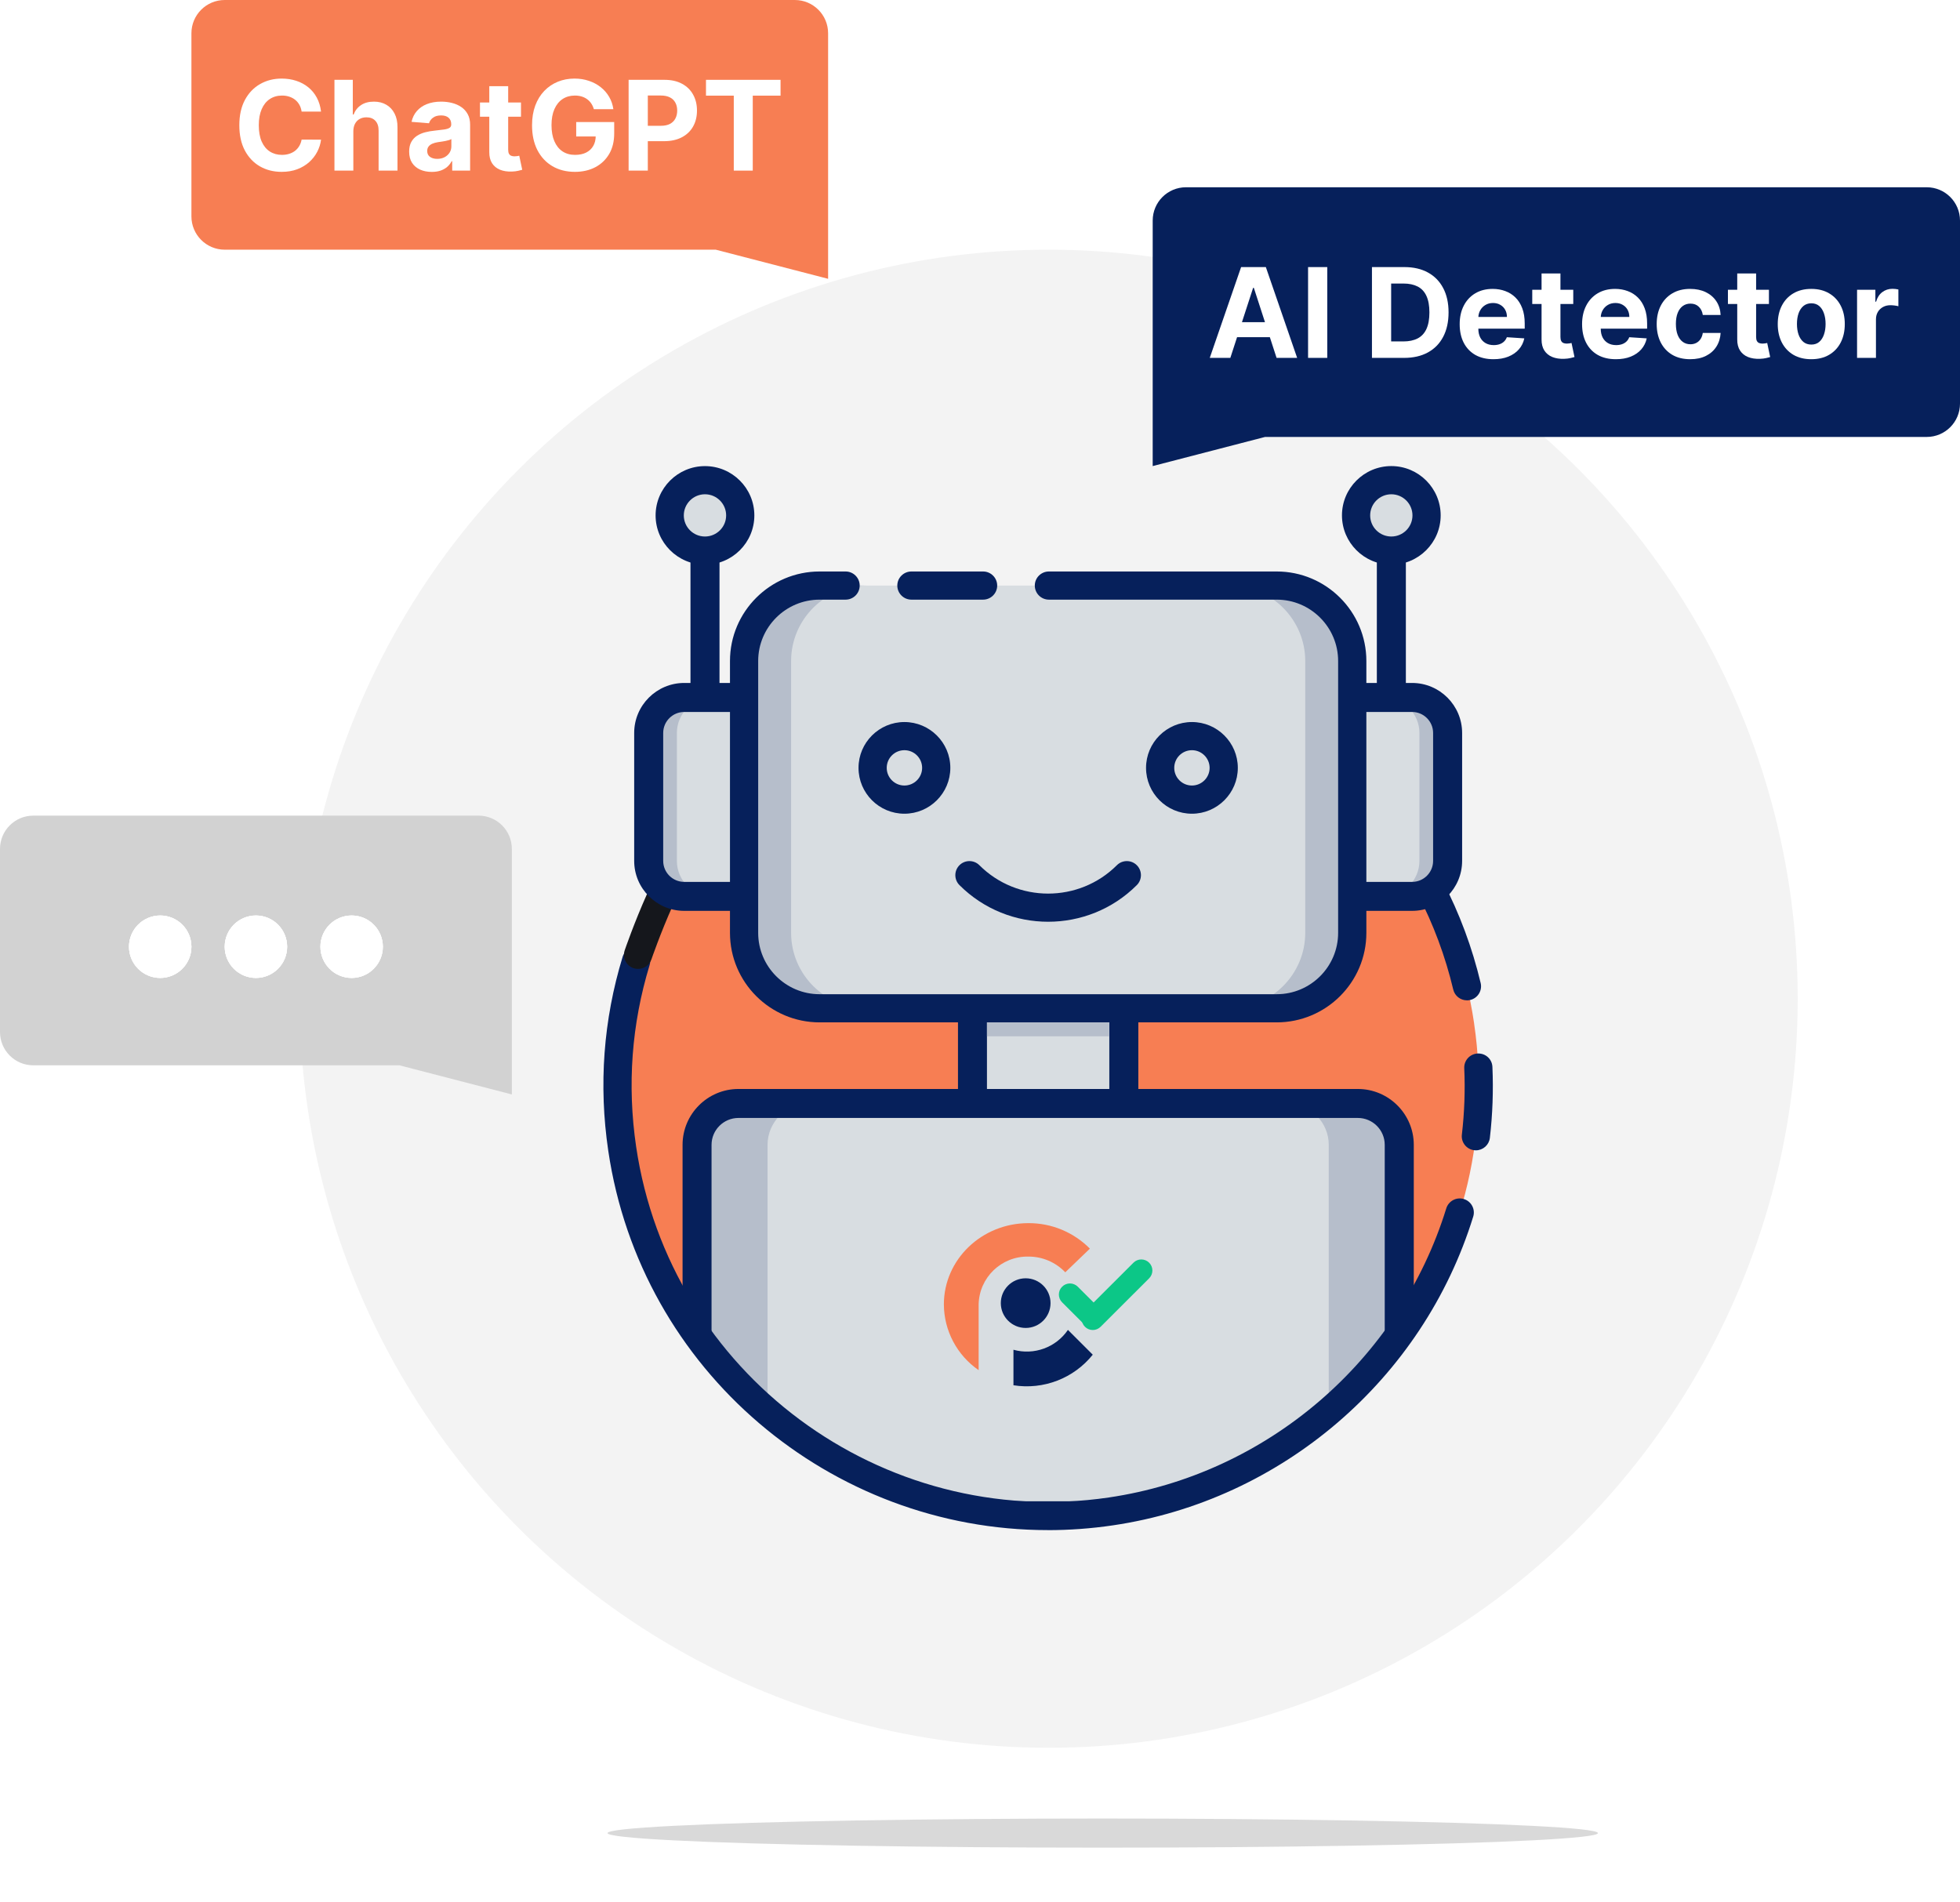 <svg width="471" height="457" viewBox="0 0 471 457" fill="none" xmlns="http://www.w3.org/2000/svg">
<circle cx="252" cy="240" r="180" fill="#F3F3F3"/>
<path d="M354.242 245.926C345.911 189.472 293.334 150.463 236.805 158.773C180.275 167.091 141.192 219.591 149.514 276.037C157.844 332.492 210.422 371.509 266.951 363.19C323.481 354.881 362.564 302.372 354.233 245.926H354.242Z" fill="#F77E53"/>
<path d="M247.277 265.682C239.8 265.682 233.689 271.29 233.689 265.827V244.094C233.689 238.622 239.809 240.514 247.277 240.514C254.746 240.514 267.694 238.622 267.694 244.094V265.682C267.694 271.145 254.746 265.682 247.277 265.682Z" fill="#D8DDE1"/>
<path d="M230.207 265.682V244.094C230.207 236.688 235.857 240.199 242.813 240.199C249.769 240.199 273.549 236.688 273.549 244.094V263.432C273.549 270.83 249.761 265.827 242.813 265.827C235.865 265.827 230.207 268.648 230.207 265.682ZM266.576 244.094C266.576 240.531 245.92 241.102 242.813 241.102C239.706 241.102 237.171 240.531 237.171 244.094V265.171C237.171 268.733 239.698 265.827 242.813 265.827C245.929 265.827 266.576 269.807 266.576 266.253V244.094Z" fill="#06205B"/>
<path d="M266.541 245.645H237.18V249.029H266.541V245.645Z" fill="#B6BECB"/>
<mask id="mask0_128_351" style="mask-type:luminance" maskUnits="userSpaceOnUse" x="148" y="157" width="208" height="208">
<path d="M355.343 260.986C355.343 203.926 309.013 157.673 251.878 157.673C194.742 157.673 148.413 203.926 148.413 260.986C148.413 318.045 194.742 364.298 251.878 364.298C309.013 364.298 355.343 318.045 355.343 260.986Z" fill="white"/>
</mask>
<g mask="url(#mask0_128_351)">
<path d="M336.25 352.051C336.25 357.514 331.769 361.989 326.297 361.989H177.459C171.987 361.989 167.506 357.514 167.506 352.051V275.108C167.506 269.637 171.987 265.162 177.459 265.162H326.297C331.769 265.162 336.25 269.637 336.25 275.108V352.051Z" fill="#D8DDE1"/>
<path d="M326.298 265.17H309.355C314.826 265.17 319.307 269.645 319.307 275.116V352.06C319.307 357.523 314.826 361.997 309.355 361.997H326.298C331.769 361.997 336.25 357.523 336.25 352.06V275.116C336.25 269.645 331.769 265.17 326.298 265.17Z" fill="#B6BECB"/>
<path d="M184.449 352.051V275.108C184.449 269.637 188.93 265.162 194.401 265.162H177.459C171.987 265.162 167.506 269.637 167.506 275.108V352.051C167.506 357.514 171.987 361.989 177.459 361.989H194.401C188.93 361.989 184.449 357.514 184.449 352.051Z" fill="#B6BECB"/>
<path d="M326.297 363.216H177.459C170.041 363.216 164.024 357.19 164.024 349.793V275.108C164.024 267.71 170.05 261.685 177.459 261.685H326.297C333.706 261.685 339.741 267.71 339.741 275.108V349.793C339.741 357.19 333.706 363.216 326.297 363.216ZM177.459 268.648C173.891 268.648 170.989 271.545 170.989 275.108V354.301C170.989 357.864 173.891 360.761 177.459 360.761H326.297C329.857 360.761 332.759 357.864 332.759 354.301V275.108C332.759 271.545 329.857 268.648 326.297 268.648H177.459Z" fill="#06205B"/>
</g>
<path d="M354.669 276.429C354.541 276.429 354.404 276.429 354.267 276.404C352.407 276.191 351.075 274.503 351.297 272.654C351.912 267.378 352.108 262.009 351.869 256.691C351.784 254.824 353.235 253.239 355.104 253.162C357.024 253.085 358.561 254.526 358.637 256.392C358.885 262.068 358.68 267.804 358.023 273.438C357.818 275.159 356.359 276.429 354.66 276.429H354.669Z" fill="#06205B"/>
<path d="M251.809 367.69C199.718 367.69 153.978 329.492 146.168 276.531C143.838 260.756 144.998 245.083 149.616 229.946C150.162 228.156 152.057 227.151 153.85 227.696C155.642 228.242 156.649 230.134 156.103 231.923C151.775 246.097 150.691 260.773 152.868 275.551C160.908 330.063 211.864 367.878 266.456 359.85C304.404 354.267 336.241 326.994 347.55 290.372C348.105 288.591 350.008 287.585 351.784 288.139C353.576 288.693 354.575 290.585 354.02 292.367C341.942 331.469 307.955 360.583 267.438 366.548C262.188 367.324 256.956 367.699 251.801 367.699L251.809 367.69Z" fill="#06205B"/>
<path d="M352.518 240.387C350.981 240.387 349.59 239.338 349.223 237.787C347.328 229.827 344.469 222.122 340.705 214.904C339.843 213.242 340.491 211.205 342.147 210.344C343.803 209.483 345.852 210.131 346.714 211.784C350.734 219.506 353.789 227.73 355.812 236.227C356.248 238.043 355.121 239.867 353.294 240.301C353.03 240.361 352.765 240.395 352.509 240.395L352.518 240.387Z" fill="#06205B"/>
<path d="M153.329 232.835C152.962 232.835 152.595 232.776 152.236 232.656C150.461 232.051 149.522 230.134 150.12 228.361C150.214 228.097 152.373 221.79 155.446 214.912C156.205 213.207 158.211 212.44 159.927 213.199C161.634 213.957 162.402 215.96 161.642 217.673C158.689 224.27 156.564 230.483 156.538 230.543C156.06 231.949 154.737 232.835 153.329 232.835Z" fill="#15171C"/>
<path d="M178.807 167.602H164.425C159.73 167.602 155.881 171.446 155.881 176.133V206.875C155.881 211.562 159.722 215.406 164.425 215.406H178.807V167.602Z" fill="#D8DDE1"/>
<path d="M162.658 206.875V176.133C162.658 171.446 166.499 167.602 171.202 167.602H164.425C159.73 167.602 155.881 171.446 155.881 176.133V206.875C155.881 211.562 159.722 215.406 164.425 215.406H171.202C166.507 215.406 162.658 211.571 162.658 206.875Z" fill="#B6BECB"/>
<path d="M339.339 167.602H324.948V215.406H339.339C344.033 215.406 347.874 211.571 347.874 206.875V176.133C347.874 171.446 344.033 167.602 339.339 167.602Z" fill="#D8DDE1"/>
<path d="M339.339 167.602H332.562C337.256 167.602 341.097 171.446 341.097 176.133V206.875C341.097 211.562 337.256 215.406 332.562 215.406H339.339C344.033 215.406 347.874 211.571 347.874 206.875V176.133C347.874 171.446 344.033 167.602 339.339 167.602Z" fill="#B6BECB"/>
<path d="M179.148 211.92H164.425C161.634 211.92 159.372 209.662 159.372 206.875V176.133C159.372 173.346 161.642 171.088 164.425 171.088H179.148V164.116H164.425C157.793 164.116 152.398 169.503 152.398 176.133V206.875C152.398 213.497 157.793 218.883 164.425 218.883H179.148V211.92Z" fill="#06205B"/>
<path d="M172.901 128.372H165.927V167.611H172.901V128.372Z" fill="#06205B"/>
<path d="M177.885 123.855C177.885 119.185 174.096 115.392 169.41 115.392C164.724 115.392 160.934 119.176 160.934 123.855C160.934 128.534 164.732 132.31 169.41 132.31C174.087 132.31 177.885 128.526 177.885 123.855Z" fill="#D8DDE1"/>
<path d="M169.41 135.693C162.871 135.693 157.545 130.383 157.545 123.855C157.545 117.326 162.871 112.008 169.41 112.008C175.948 112.008 181.274 117.318 181.274 123.855C181.274 130.392 175.956 135.693 169.41 135.693ZM169.41 118.775C166.61 118.775 164.322 121.051 164.322 123.855C164.322 126.659 166.601 128.926 169.41 128.926C172.218 128.926 174.497 126.65 174.497 123.855C174.497 121.059 172.218 118.775 169.41 118.775Z" fill="#06205B"/>
<path d="M337.837 128.372H330.864V167.611H337.837V128.372Z" fill="#06205B"/>
<path d="M325.879 123.855C325.879 119.185 329.669 115.392 334.354 115.392C339.04 115.392 342.822 119.176 342.822 123.855C342.822 128.534 339.032 132.318 334.354 132.318C329.677 132.318 325.879 128.534 325.879 123.855Z" fill="#D8DDE1"/>
<path d="M334.346 135.693C327.799 135.693 322.482 130.384 322.482 123.847C322.482 117.31 327.808 112 334.346 112C340.884 112 346.202 117.318 346.202 123.847C346.202 130.375 340.884 135.693 334.346 135.693ZM334.346 118.776C331.538 118.776 329.259 121.051 329.259 123.855C329.259 126.659 331.538 128.926 334.346 128.926C337.154 128.926 339.425 126.651 339.425 123.855C339.425 121.06 337.146 118.776 334.346 118.776Z" fill="#06205B"/>
<path d="M324.957 224.176C324.957 234.139 316.789 242.295 306.803 242.295H196.953C186.967 242.295 178.807 234.139 178.807 224.176V158.841C178.807 148.869 186.967 140.713 196.953 140.713H306.803C316.789 140.713 324.957 148.869 324.957 158.841V224.176Z" fill="#D8DDE1"/>
<path d="M306.803 140.713H295.502C305.488 140.713 313.657 148.869 313.657 158.841V224.176C313.657 234.139 305.488 242.295 295.502 242.295H306.803C316.789 242.295 324.957 234.139 324.957 224.176V158.841C324.957 148.869 316.789 140.713 306.803 140.713Z" fill="#B6BECB"/>
<path d="M190.108 224.176V158.841C190.108 148.869 198.268 140.713 208.254 140.713H196.953C186.967 140.713 178.807 148.869 178.807 158.841V224.176C178.807 234.139 186.967 242.295 196.953 242.295H208.254C198.268 242.295 190.108 234.139 190.108 224.176Z" fill="#B6BECB"/>
<path d="M236.241 144.097H219.017C217.148 144.097 215.628 142.58 215.628 140.713C215.628 138.847 217.148 137.33 219.017 137.33H236.241C238.11 137.33 239.63 138.847 239.63 140.713C239.63 142.58 238.11 144.097 236.241 144.097Z" fill="#06205B"/>
<path d="M306.803 245.679H196.953C185.08 245.679 175.418 236.031 175.418 224.176V158.841C175.418 146.977 185.08 137.33 196.953 137.33H203.201C205.07 137.33 206.589 138.847 206.589 140.713C206.589 142.58 205.07 144.097 203.201 144.097H196.953C188.819 144.097 182.196 150.71 182.196 158.841V224.176C182.196 232.298 188.819 238.912 196.953 238.912H306.803C314.945 238.912 321.56 232.298 321.56 224.176V158.841C321.56 150.71 314.937 144.097 306.803 144.097H252.057C250.188 144.097 248.669 142.58 248.669 140.713C248.669 138.847 250.188 137.33 252.057 137.33H306.803C318.684 137.33 328.346 146.977 328.346 158.841V224.176C328.346 236.031 318.684 245.679 306.803 245.679Z" fill="#06205B"/>
<path d="M224.983 184.519C224.983 180.301 221.552 176.892 217.335 176.892C213.119 176.892 209.696 180.309 209.696 184.519C209.696 188.73 213.119 192.147 217.335 192.147C221.552 192.147 224.983 188.73 224.983 184.519Z" fill="#D8DDE1"/>
<path d="M217.335 195.54C211.25 195.54 206.308 190.596 206.308 184.52C206.308 178.443 211.258 173.508 217.335 173.508C223.412 173.508 228.371 178.451 228.371 184.52C228.371 190.588 223.421 195.54 217.335 195.54ZM217.335 180.275C214.988 180.275 213.085 182.176 213.085 184.52C213.085 186.863 214.988 188.764 217.335 188.764C219.682 188.764 221.594 186.855 221.594 184.52C221.594 182.184 219.682 180.275 217.335 180.275Z" fill="#06205B"/>
<path d="M294.068 184.519C294.068 180.301 290.645 176.892 286.429 176.892C282.212 176.892 278.79 180.309 278.79 184.519C278.79 188.73 282.212 192.147 286.429 192.147C290.645 192.147 294.068 188.73 294.068 184.519Z" fill="#D8DDE1"/>
<path d="M286.429 195.54C280.343 195.54 275.401 190.596 275.401 184.52C275.401 178.443 280.351 173.508 286.429 173.508C292.506 173.508 297.456 178.451 297.456 184.52C297.456 190.588 292.506 195.54 286.429 195.54ZM286.429 180.275C284.081 180.275 282.178 182.176 282.178 184.52C282.178 186.863 284.081 188.764 286.429 188.764C288.776 188.764 290.679 186.855 290.679 184.52C290.679 182.184 288.767 180.275 286.429 180.275Z" fill="#06205B"/>
<path d="M339.339 164.116H327.228V171.088H339.339C342.122 171.088 344.384 173.346 344.384 176.133V206.875C344.384 209.662 342.122 211.92 339.339 211.92H327.228V218.883H339.339C345.963 218.883 351.357 213.497 351.357 206.875V176.133C351.357 169.511 345.963 164.116 339.339 164.116Z" fill="#06205B"/>
<path d="M251.878 221.5C244.162 221.5 236.437 218.568 230.565 212.696C229.242 211.375 229.242 209.236 230.565 207.915C231.888 206.594 234.03 206.594 235.353 207.915C244.46 217.008 259.286 217.008 268.394 207.915C269.716 206.594 271.859 206.594 273.182 207.915C274.505 209.236 274.505 211.375 273.182 212.696C267.31 218.568 259.585 221.5 251.869 221.5H251.878Z" fill="#06205B"/>
<path d="M247.132 293.926C235.917 293.926 226.818 302.67 226.818 313.46C226.852 319.775 229.967 325.665 235.174 329.253V313.758V313.46C235.302 306.991 240.645 301.844 247.132 301.963C250.478 301.946 253.687 303.318 255.992 305.739L261.907 300.054C258.006 296.108 252.688 293.9 247.14 293.926H247.132Z" fill="#F77E53"/>
<path d="M246.475 319.111C249.774 319.111 252.449 316.439 252.449 313.145C252.449 309.85 249.774 307.179 246.475 307.179C243.175 307.179 240.5 309.85 240.5 313.145C240.5 316.439 243.175 319.111 246.475 319.111Z" fill="#06205B"/>
<path d="M255.232 309.199C256.273 308.159 257.955 308.159 258.996 309.199L264.578 314.773C265.62 315.812 265.62 317.491 264.578 318.531C263.537 319.571 261.856 319.571 260.814 318.531L255.232 312.957C254.191 311.918 254.191 310.239 255.232 309.199Z" fill="#0CC787"/>
<path d="M260.72 318.829C259.679 317.79 259.679 316.111 260.72 315.071L272.379 303.429C273.421 302.389 275.102 302.389 276.143 303.429C277.185 304.469 277.185 306.147 276.143 307.187L264.484 318.829C263.443 319.869 261.761 319.869 260.72 318.829Z" fill="#0CC787"/>
<path d="M256.632 319.58C253.738 323.807 248.481 325.724 243.539 324.352V332.884C250.751 334.034 258.032 331.23 262.598 325.537L256.632 319.58Z" fill="#06205B"/>
<path d="M46 8C46 3.582 49.582 0 54 0H191C195.418 0 199 3.582 199 8V67L172 60H54C49.582 60 46 56.418 46 52V8Z" fill="#F77E53"/>
<path d="M77.147 26.82H72.481C72.395 26.216 72.222 25.68 71.959 25.211C71.696 24.736 71.359 24.331 70.947 23.997C70.535 23.663 70.059 23.407 69.519 23.23C68.986 23.052 68.408 22.964 67.783 22.964C66.653 22.964 65.67 23.244 64.832 23.805C63.993 24.359 63.344 25.169 62.882 26.234C62.42 27.292 62.19 28.578 62.19 30.091C62.19 31.646 62.42 32.953 62.882 34.011C63.351 35.069 64.004 35.868 64.842 36.408C65.68 36.948 66.65 37.218 67.751 37.218C68.368 37.218 68.94 37.136 69.466 36.973C69.999 36.809 70.471 36.572 70.883 36.259C71.295 35.939 71.636 35.552 71.906 35.098C72.182 34.643 72.374 34.125 72.481 33.542L77.147 33.564C77.026 34.565 76.724 35.531 76.241 36.461C75.766 37.385 75.123 38.212 74.313 38.944C73.511 39.668 72.552 40.243 71.437 40.669C70.329 41.089 69.075 41.298 67.676 41.298C65.73 41.298 63.99 40.858 62.456 39.977C60.929 39.096 59.721 37.822 58.834 36.153C57.953 34.483 57.513 32.463 57.513 30.091C57.513 27.711 57.96 25.687 58.855 24.018C59.75 22.349 60.964 21.078 62.498 20.204C64.033 19.324 65.758 18.883 67.676 18.883C68.94 18.883 70.112 19.061 71.192 19.416C72.278 19.771 73.241 20.29 74.079 20.971C74.917 21.646 75.599 22.474 76.124 23.454C76.657 24.434 76.998 25.556 77.147 26.82Z" fill="white"/>
<path d="M84.908 31.54V41H80.37V19.182H84.78V27.523H84.972C85.341 26.557 85.938 25.801 86.762 25.254C87.585 24.7 88.619 24.423 89.862 24.423C90.998 24.423 91.989 24.672 92.834 25.169C93.686 25.659 94.347 26.366 94.816 27.289C95.291 28.205 95.526 29.302 95.519 30.581V41H90.98V31.39C90.987 30.382 90.732 29.597 90.213 29.036C89.702 28.475 88.985 28.194 88.061 28.194C87.443 28.194 86.897 28.326 86.421 28.589C85.952 28.851 85.583 29.235 85.313 29.739C85.05 30.236 84.915 30.836 84.908 31.54Z" fill="white"/>
<path d="M103.756 41.309C102.712 41.309 101.782 41.128 100.965 40.765C100.149 40.396 99.502 39.853 99.026 39.135C98.558 38.411 98.323 37.509 98.323 36.429C98.323 35.52 98.49 34.757 98.824 34.139C99.158 33.521 99.612 33.024 100.188 32.648C100.763 32.271 101.416 31.987 102.148 31.795C102.886 31.604 103.661 31.468 104.47 31.39C105.422 31.291 106.189 31.199 106.771 31.113C107.354 31.021 107.776 30.886 108.039 30.709C108.302 30.531 108.433 30.268 108.433 29.92V29.856C108.433 29.182 108.22 28.66 107.794 28.29C107.375 27.921 106.778 27.736 106.004 27.736C105.188 27.736 104.538 27.917 104.055 28.28C103.572 28.635 103.252 29.082 103.096 29.622L98.898 29.281C99.112 28.287 99.531 27.427 100.156 26.703C100.781 25.971 101.587 25.41 102.574 25.02C103.568 24.622 104.719 24.423 106.026 24.423C106.935 24.423 107.805 24.53 108.636 24.743C109.474 24.956 110.216 25.286 110.862 25.733C111.516 26.181 112.031 26.756 112.407 27.459C112.783 28.155 112.972 28.99 112.972 29.963V41H108.668V38.731H108.54C108.277 39.242 107.926 39.693 107.485 40.084C107.045 40.467 106.516 40.769 105.898 40.989C105.28 41.202 104.566 41.309 103.756 41.309ZM105.056 38.177C105.724 38.177 106.313 38.045 106.825 37.782C107.336 37.513 107.737 37.15 108.028 36.696C108.32 36.241 108.465 35.726 108.465 35.151V33.415C108.323 33.507 108.128 33.592 107.879 33.67C107.638 33.741 107.364 33.809 107.059 33.873C106.754 33.929 106.448 33.983 106.143 34.032C105.837 34.075 105.56 34.114 105.312 34.15C104.779 34.228 104.314 34.352 103.916 34.523C103.519 34.693 103.21 34.924 102.989 35.215C102.769 35.499 102.659 35.854 102.659 36.28C102.659 36.898 102.883 37.37 103.33 37.697C103.785 38.017 104.36 38.177 105.056 38.177Z" fill="white"/>
<path d="M125.196 24.636V28.045H115.342V24.636H125.196ZM117.579 20.716H122.118V35.971C122.118 36.39 122.182 36.717 122.309 36.952C122.437 37.179 122.615 37.339 122.842 37.431C123.076 37.523 123.346 37.569 123.652 37.569C123.865 37.569 124.078 37.552 124.291 37.516C124.504 37.474 124.667 37.441 124.781 37.42L125.495 40.797C125.267 40.868 124.948 40.95 124.536 41.042C124.124 41.142 123.623 41.202 123.034 41.224C121.94 41.266 120.981 41.12 120.157 40.787C119.341 40.453 118.705 39.934 118.25 39.231C117.796 38.528 117.572 37.64 117.579 36.568V20.716Z" fill="white"/>
<path d="M142.705 26.234C142.556 25.716 142.347 25.258 142.077 24.86C141.807 24.455 141.477 24.114 141.086 23.837C140.703 23.553 140.262 23.336 139.765 23.187C139.275 23.038 138.732 22.964 138.135 22.964C137.02 22.964 136.04 23.241 135.195 23.794C134.357 24.349 133.703 25.155 133.234 26.213C132.766 27.264 132.531 28.549 132.531 30.069C132.531 31.589 132.762 32.882 133.224 33.947C133.685 35.013 134.339 35.826 135.184 36.387C136.029 36.941 137.027 37.218 138.178 37.218C139.222 37.218 140.113 37.033 140.852 36.664C141.597 36.287 142.166 35.758 142.556 35.077C142.954 34.395 143.153 33.589 143.153 32.658L144.09 32.797H138.465V29.324H147.595V32.072C147.595 33.99 147.19 35.638 146.381 37.015C145.571 38.386 144.456 39.444 143.036 40.19C141.615 40.929 139.989 41.298 138.156 41.298C136.111 41.298 134.314 40.847 132.766 39.945C131.217 39.036 130.01 37.747 129.144 36.078C128.284 34.402 127.854 32.413 127.854 30.112C127.854 28.343 128.11 26.767 128.622 25.382C129.14 23.99 129.864 22.811 130.795 21.845C131.725 20.879 132.808 20.144 134.044 19.64C135.28 19.135 136.619 18.883 138.06 18.883C139.296 18.883 140.447 19.064 141.512 19.427C142.578 19.782 143.522 20.286 144.346 20.939C145.177 21.593 145.855 22.37 146.381 23.273C146.906 24.167 147.244 25.155 147.393 26.234H142.705Z" fill="white"/>
<path d="M151.06 41V19.182H159.668C161.323 19.182 162.733 19.498 163.898 20.13C165.062 20.755 165.95 21.625 166.561 22.74C167.179 23.848 167.488 25.126 167.488 26.575C167.488 28.024 167.175 29.302 166.55 30.41C165.925 31.518 165.02 32.381 163.834 32.999C162.655 33.617 161.227 33.926 159.551 33.926H154.065V30.229H158.805C159.693 30.229 160.425 30.076 161 29.771C161.582 29.459 162.016 29.029 162.3 28.482C162.591 27.928 162.736 27.292 162.736 26.575C162.736 25.851 162.591 25.218 162.3 24.679C162.016 24.132 161.582 23.709 161 23.411C160.418 23.106 159.679 22.953 158.784 22.953H155.673V41H151.06Z" fill="white"/>
<path d="M169.653 22.985V19.182H187.572V22.985H180.892V41H176.333V22.985H169.653Z" fill="white"/>
<path d="M471 53C471 48.582 467.418 45 463 45H285C280.582 45 277 48.582 277 53V112L304 105H463C467.418 105 471 101.418 471 97V53Z" fill="#06205B"/>
<path d="M295.657 86H290.714L298.246 64.182H304.19L311.712 86H306.769L301.303 69.167H301.133L295.657 86ZM295.348 77.424H307.024V81.025H295.348V77.424Z" fill="white"/>
<path d="M318.951 64.182V86H314.338V64.182H318.951Z" fill="white"/>
<path d="M337.424 86H329.689V64.182H337.488C339.682 64.182 341.571 64.618 343.155 65.492C344.739 66.359 345.957 67.605 346.809 69.231C347.669 70.858 348.098 72.804 348.098 75.069C348.098 77.342 347.669 79.295 346.809 80.929C345.957 82.562 344.732 83.816 343.134 84.689C341.543 85.563 339.64 86 337.424 86ZM334.302 82.047H337.232C338.596 82.047 339.743 81.806 340.673 81.323C341.611 80.833 342.314 80.076 342.782 79.054C343.258 78.024 343.496 76.696 343.496 75.069C343.496 73.457 343.258 72.14 342.782 71.117C342.314 70.094 341.614 69.341 340.684 68.859C339.753 68.376 338.606 68.134 337.243 68.134H334.302V82.047Z" fill="white"/>
<path d="M358.888 86.319C357.204 86.319 355.756 85.978 354.541 85.297C353.334 84.608 352.403 83.635 351.75 82.378C351.097 81.114 350.77 79.618 350.77 77.893C350.77 76.209 351.097 74.732 351.75 73.461C352.403 72.189 353.323 71.199 354.509 70.489C355.702 69.778 357.101 69.423 358.707 69.423C359.786 69.423 360.791 69.597 361.722 69.945C362.659 70.286 363.476 70.801 364.172 71.49C364.875 72.179 365.422 73.045 365.812 74.089C366.203 75.126 366.398 76.341 366.398 77.733V78.979H352.581V76.167H362.126C362.126 75.513 361.984 74.934 361.7 74.43C361.416 73.926 361.022 73.532 360.518 73.248C360.021 72.957 359.442 72.811 358.781 72.811C358.092 72.811 357.481 72.971 356.949 73.29C356.423 73.603 356.011 74.025 355.713 74.558C355.415 75.084 355.262 75.67 355.255 76.316V78.99C355.255 79.799 355.404 80.499 355.702 81.089C356.008 81.678 356.437 82.133 356.991 82.452C357.545 82.772 358.202 82.932 358.962 82.932C359.467 82.932 359.928 82.861 360.347 82.719C360.766 82.576 361.125 82.364 361.423 82.079C361.722 81.795 361.949 81.447 362.105 81.035L366.302 81.312C366.089 82.321 365.653 83.201 364.992 83.954C364.339 84.7 363.494 85.282 362.457 85.701C361.427 86.114 360.237 86.319 358.888 86.319Z" fill="white"/>
<path d="M378.064 69.636V73.045H368.209V69.636H378.064ZM370.447 65.716H374.985V80.971C374.985 81.39 375.049 81.717 375.177 81.951C375.305 82.179 375.482 82.339 375.709 82.431C375.944 82.523 376.214 82.569 376.519 82.569C376.732 82.569 376.945 82.552 377.158 82.516C377.371 82.474 377.535 82.442 377.648 82.42L378.362 85.797C378.135 85.868 377.815 85.95 377.403 86.042C376.991 86.142 376.491 86.202 375.901 86.224C374.807 86.266 373.849 86.121 373.025 85.787C372.208 85.453 371.572 84.934 371.118 84.231C370.663 83.528 370.44 82.64 370.447 81.568V65.716Z" fill="white"/>
<path d="M388.302 86.319C386.619 86.319 385.17 85.978 383.955 85.297C382.748 84.608 381.817 83.635 381.164 82.378C380.511 81.114 380.184 79.618 380.184 77.893C380.184 76.209 380.511 74.732 381.164 73.461C381.817 72.189 382.737 71.199 383.923 70.489C385.116 69.778 386.516 69.423 388.121 69.423C389.2 69.423 390.205 69.597 391.136 69.945C392.073 70.286 392.89 70.801 393.586 71.49C394.289 72.179 394.836 73.045 395.226 74.089C395.617 75.126 395.812 76.341 395.812 77.733V78.979H381.995V76.167H391.54C391.54 75.513 391.398 74.934 391.114 74.43C390.83 73.926 390.436 73.532 389.932 73.248C389.435 72.957 388.856 72.811 388.195 72.811C387.506 72.811 386.896 72.971 386.363 73.29C385.837 73.603 385.425 74.025 385.127 74.558C384.829 75.084 384.676 75.67 384.669 76.316V78.99C384.669 79.799 384.818 80.499 385.116 81.089C385.422 81.678 385.851 82.133 386.405 82.452C386.959 82.772 387.616 82.932 388.376 82.932C388.881 82.932 389.342 82.861 389.761 82.719C390.18 82.576 390.539 82.364 390.837 82.079C391.136 81.795 391.363 81.447 391.519 81.035L395.717 81.312C395.503 82.321 395.067 83.201 394.406 83.954C393.753 84.7 392.908 85.282 391.871 85.701C390.841 86.114 389.651 86.319 388.302 86.319Z" fill="white"/>
<path d="M406.168 86.319C404.491 86.319 403.05 85.964 401.842 85.254C400.642 84.537 399.719 83.542 399.072 82.271C398.433 81 398.114 79.537 398.114 77.882C398.114 76.206 398.437 74.736 399.083 73.471C399.736 72.2 400.663 71.209 401.864 70.499C403.064 69.782 404.491 69.423 406.146 69.423C407.574 69.423 408.824 69.682 409.896 70.201C410.969 70.719 411.817 71.447 412.442 72.385C413.067 73.322 413.412 74.423 413.476 75.687H409.193C409.072 74.871 408.753 74.214 408.234 73.716C407.723 73.212 407.052 72.96 406.221 72.96C405.518 72.96 404.903 73.152 404.378 73.535C403.859 73.912 403.454 74.462 403.163 75.187C402.872 75.911 402.726 76.788 402.726 77.818C402.726 78.862 402.869 79.75 403.153 80.481C403.444 81.213 403.852 81.77 404.378 82.154C404.903 82.537 405.518 82.729 406.221 82.729C406.739 82.729 407.204 82.623 407.616 82.41C408.035 82.197 408.38 81.888 408.65 81.483C408.927 81.071 409.108 80.577 409.193 80.002H413.476C413.405 81.252 413.064 82.353 412.453 83.305C411.849 84.249 411.015 84.988 409.949 85.52C408.884 86.053 407.623 86.319 406.168 86.319Z" fill="white"/>
<path d="M425.085 69.636V73.045H415.231V69.636H425.085ZM417.468 65.716H422.006V80.971C422.006 81.39 422.07 81.717 422.198 81.951C422.326 82.179 422.504 82.339 422.731 82.431C422.965 82.523 423.235 82.569 423.541 82.569C423.754 82.569 423.967 82.552 424.18 82.516C424.393 82.474 424.556 82.442 424.67 82.42L425.384 85.797C425.156 85.868 424.837 85.95 424.425 86.042C424.013 86.142 423.512 86.202 422.923 86.224C421.829 86.266 420.87 86.121 420.046 85.787C419.229 85.453 418.594 84.934 418.139 84.231C417.685 83.528 417.461 82.64 417.468 81.568V65.716Z" fill="white"/>
<path d="M435.259 86.319C433.604 86.319 432.173 85.968 430.966 85.265C429.766 84.555 428.839 83.567 428.185 82.303C427.532 81.032 427.205 79.558 427.205 77.882C427.205 76.192 427.532 74.714 428.185 73.45C428.839 72.179 429.766 71.192 430.966 70.489C432.173 69.778 433.604 69.423 435.259 69.423C436.914 69.423 438.342 69.778 439.542 70.489C440.749 71.192 441.68 72.179 442.333 73.45C442.987 74.714 443.313 76.192 443.313 77.882C443.313 79.558 442.987 81.032 442.333 82.303C441.68 83.567 440.749 84.555 439.542 85.265C438.342 85.968 436.914 86.319 435.259 86.319ZM435.281 82.804C436.033 82.804 436.662 82.591 437.166 82.165C437.671 81.731 438.051 81.142 438.306 80.396C438.569 79.65 438.7 78.802 438.7 77.85C438.7 76.898 438.569 76.049 438.306 75.304C438.051 74.558 437.671 73.969 437.166 73.535C436.662 73.102 436.033 72.885 435.281 72.885C434.521 72.885 433.881 73.102 433.363 73.535C432.852 73.969 432.465 74.558 432.202 75.304C431.946 76.049 431.818 76.898 431.818 77.85C431.818 78.802 431.946 79.65 432.202 80.396C432.465 81.142 432.852 81.731 433.363 82.165C433.881 82.591 434.521 82.804 435.281 82.804Z" fill="white"/>
<path d="M446.264 86V69.636H450.664V72.491H450.835C451.133 71.476 451.634 70.709 452.337 70.19C453.04 69.665 453.85 69.402 454.766 69.402C454.993 69.402 455.238 69.416 455.501 69.444C455.764 69.473 455.994 69.512 456.193 69.562V73.589C455.98 73.525 455.685 73.468 455.309 73.418C454.933 73.368 454.588 73.344 454.276 73.344C453.608 73.344 453.011 73.489 452.486 73.78C451.967 74.064 451.555 74.462 451.25 74.974C450.952 75.485 450.803 76.074 450.803 76.742V86H446.264Z" fill="white"/>
<path d="M0 204C0 199.582 3.582 196 8 196H115C119.418 196 123 199.582 123 204V263L96 256H8C3.582 256 0 252.418 0 248V204Z" fill="#D2D2D2"/>
<circle cx="38.5" cy="227.5" r="7.5" fill="white"/>
<circle cx="38.5" cy="227.5" r="7.5" fill="white"/>
<circle cx="38.5" cy="227.5" r="7.5" fill="white"/>
<circle cx="61.5" cy="227.5" r="7.5" fill="white"/>
<circle cx="61.5" cy="227.5" r="7.5" fill="white"/>
<circle cx="61.5" cy="227.5" r="7.5" fill="white"/>
<circle cx="84.5" cy="227.5" r="7.5" fill="white"/>
<circle cx="84.5" cy="227.5" r="7.5" fill="white"/>
<circle cx="84.5" cy="227.5" r="7.5" fill="white"/>
<g filter="url(#filter0_f_128_351)">
<ellipse cx="265" cy="440.5" rx="119" ry="3.5" fill="#D9D9D9"/>
</g>
<defs>
<filter id="filter0_f_128_351" x="133" y="424" width="264" height="33" filterUnits="userSpaceOnUse" color-interpolation-filters="sRGB">
<feFlood flood-opacity="0" result="BackgroundImageFix"/>
<feBlend mode="normal" in="SourceGraphic" in2="BackgroundImageFix" result="shape"/>
<feGaussianBlur stdDeviation="6.5" result="effect1_foregroundBlur_128_351"/>
</filter>
</defs>
</svg>
